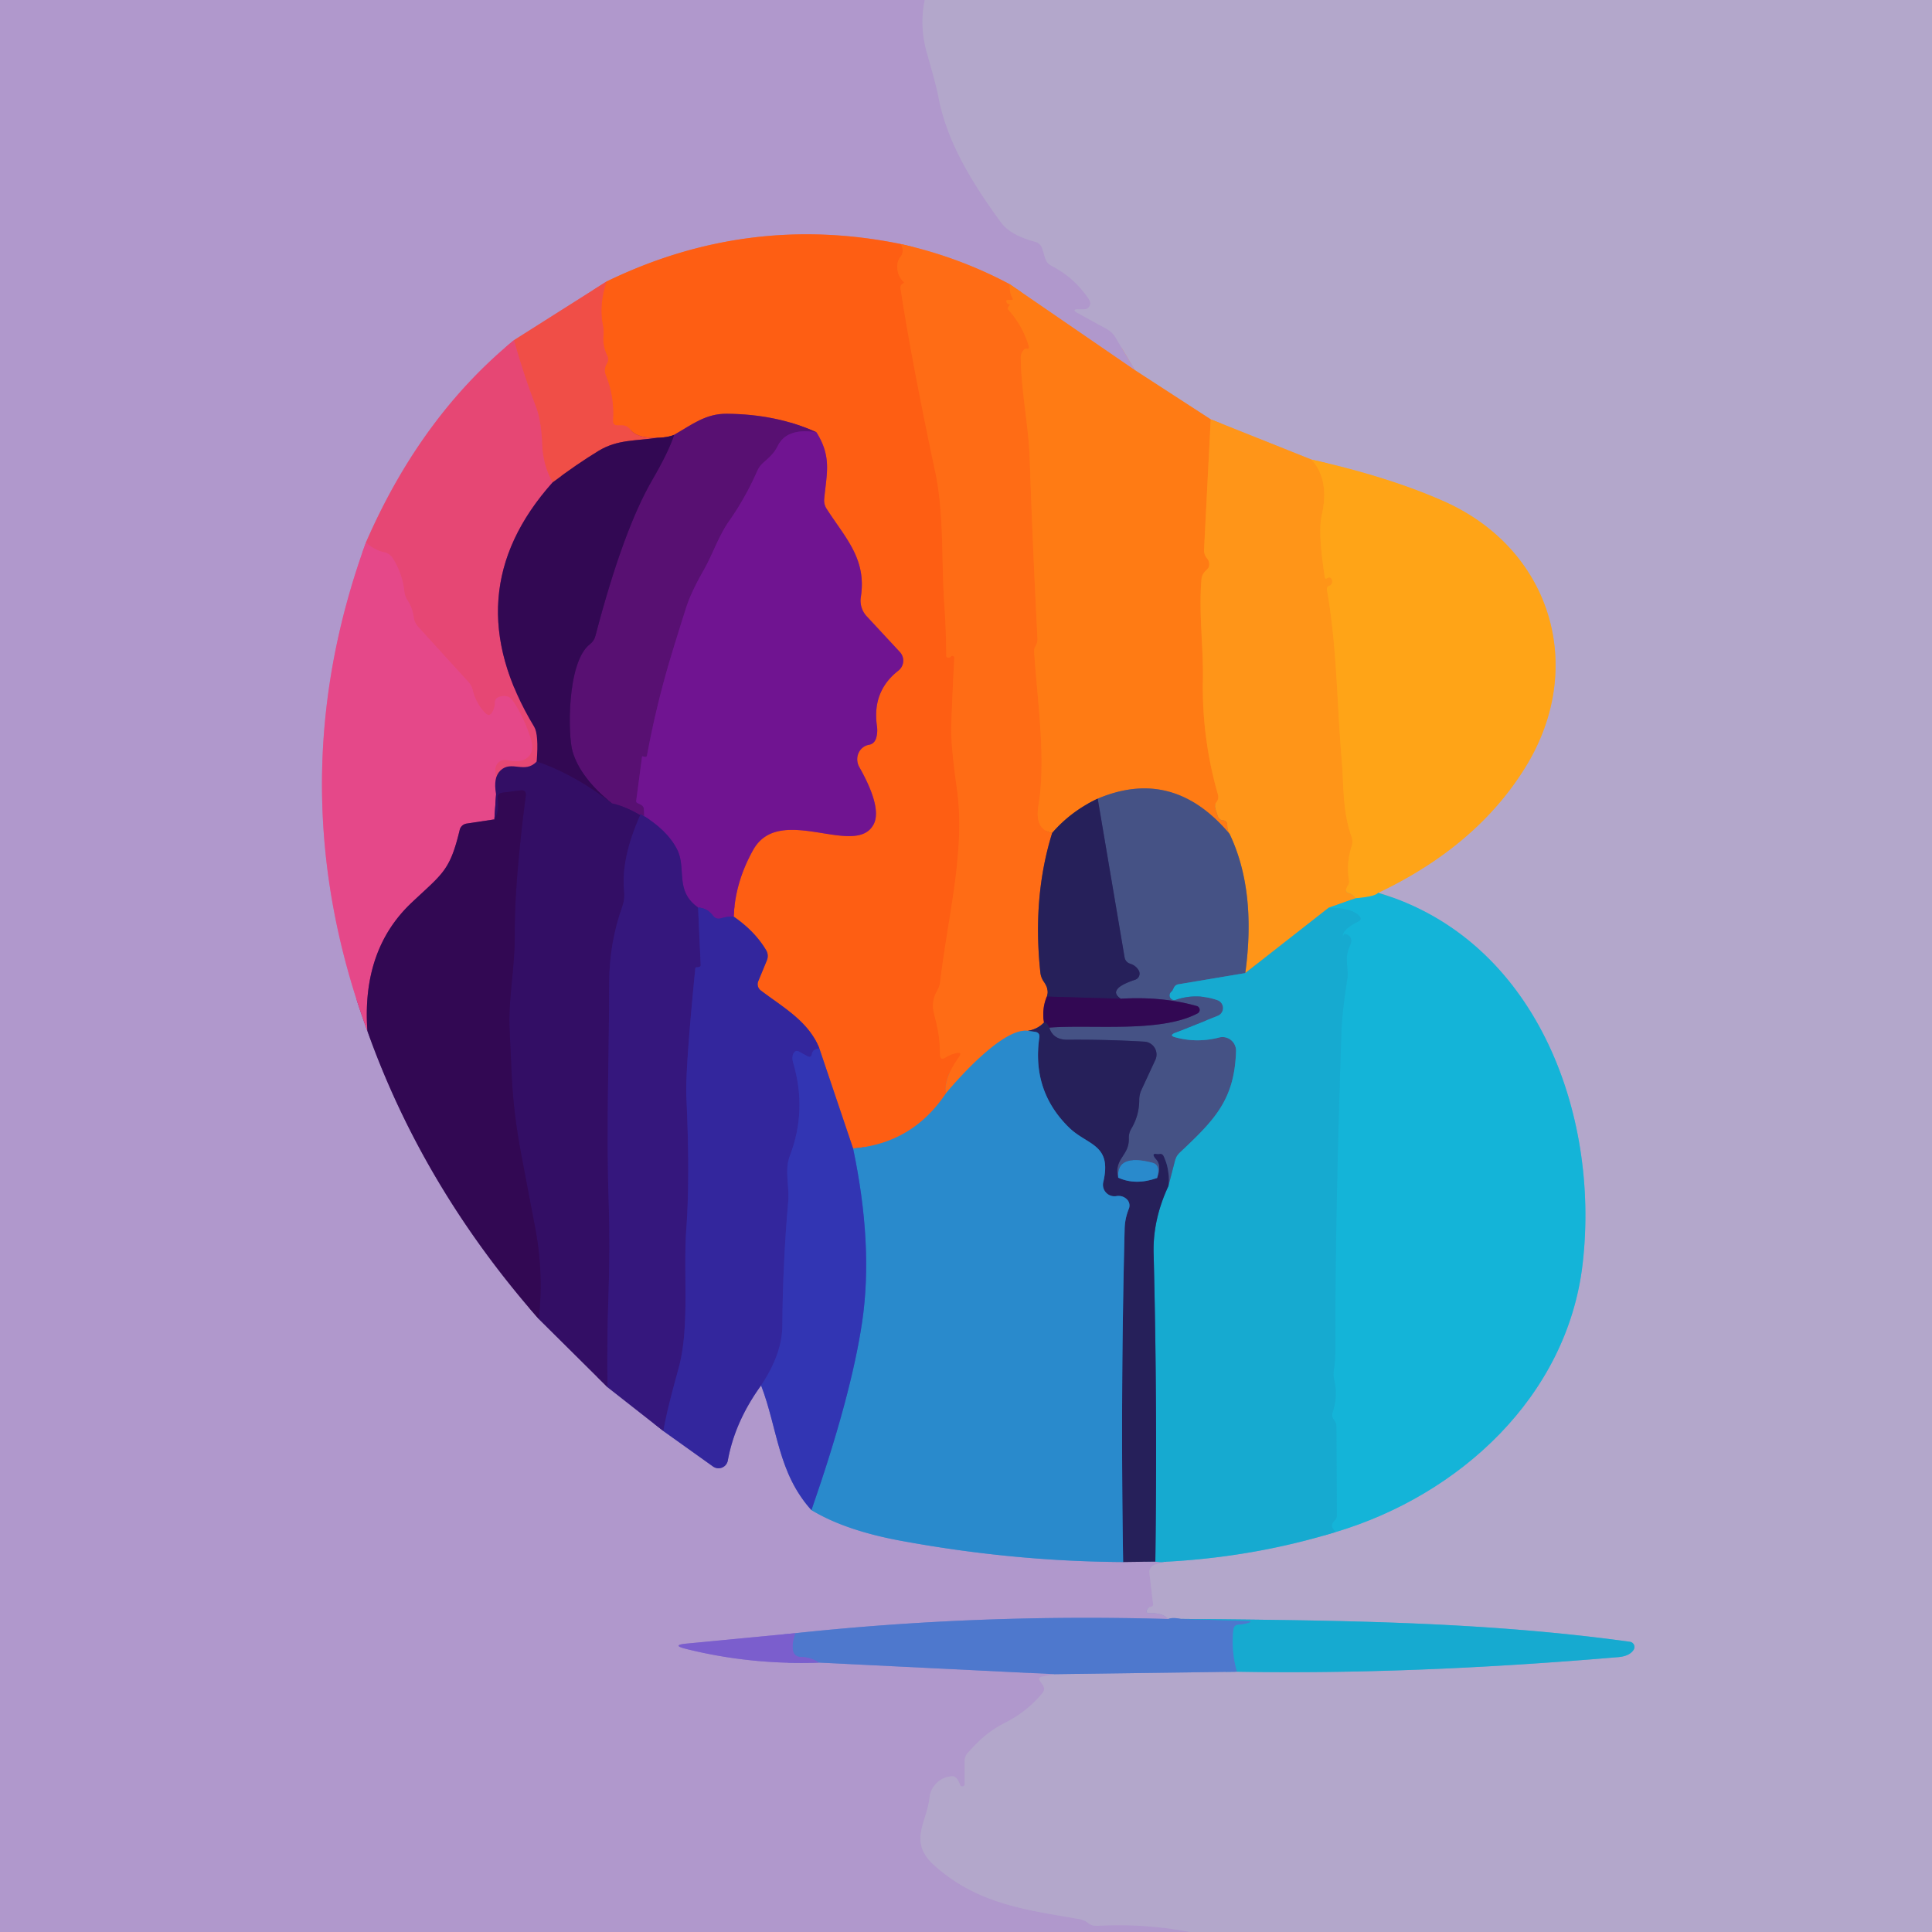 <svg viewBox="0.00 0.00 180.00 180.00" version="1.1" xmlns="http://www.w3.org/2000/svg">
<g stroke-linecap="butt" fill="none" stroke-width="2.00">
<path d="M 86.16 0.00
  Q 85.64 2.46 86.39 5.04
  Q 87.22 7.91 87.44 9.06
  C 88.23 13.23 90.59 17.07 93.27 20.73
  Q 94.13 21.90 96.43 22.52
  Q 96.95 22.66 97.11 23.17
  L 97.38 24.06
  Q 97.53 24.54 97.98 24.77
  Q 100.15 25.89 101.49 27.94
  A 0.57 0.57 0.0 0 1 101.02 28.82
  L 100.48 28.82
  Q 99.79 28.82 100.40 29.16
  L 103.13 30.66
  Q 103.64 30.94 103.94 31.45
  L 105.74 34.49" stroke="#b2a0cc"></path>
<path d="M 105.74 34.49
  L 94.09 26.49" stroke="#d88a70"></path>
<path d="M 94.09 26.49
  Q 89.34 23.95 83.94 22.74" stroke="#d88271"></path>
<path d="M 83.94 22.74
  Q 69.68 19.83 56.51 26.23" stroke="#d77b70"></path>
<path d="M 56.51 26.23
  L 47.89 31.69" stroke="#d0738a"></path>
<path d="M 47.89 31.69
  Q 39.19 38.83 34.09 50.55" stroke="#cb70a0"></path>
<path d="M 34.09 50.55
  Q 25.84 73.24 34.23 96.06" stroke="#cb70ab"></path>
<path d="M 34.23 96.06
  Q 39.41 110.61 50.19 122.88" stroke="#715090"></path>
<path d="M 50.19 122.88
  L 56.60 129.24" stroke="#725399"></path>
<path d="M 56.60 129.24
  L 61.81 133.33" stroke="#7358a5"></path>
<path d="M 61.81 133.33
  L 66.43 136.63
  A 0.88 0.88 0.0 0 0 67.81 136.07
  Q 68.47 132.44 70.91 129.08" stroke="#725fb5"></path>
<path d="M 70.91 129.08
  C 72.46 133.12 72.48 137.26 75.60 140.69" stroke="#7167c0"></path>
<path d="M 75.60 140.69
  Q 78.75 142.60 83.99 143.56
  Q 94.42 145.48 104.64 145.53" stroke="#6d91cc"></path>
<path d="M 104.64 145.53
  L 107.64 145.49" stroke="#6b5c93"></path>
<path d="M 107.64 145.49
  Q 108.24 145.60 108.48 145.51" stroke="#63a1ce"></path>
<path d="M 108.48 145.51
  L 107.61 145.77
  A 0.74 0.74 0.0 0 0 107.09 146.56
  L 107.43 149.41
  Q 107.46 149.67 107.21 149.71
  Q 106.97 149.76 106.88 149.94
  Q 106.69 150.32 107.12 150.30
  Q 108.30 150.25 108.84 150.84" stroke="#b2a0cc"></path>
<path d="M 108.84 150.84
  Q 91.24 150.33 74.10 152.16" stroke="#7f88cd"></path>
<path d="M 74.10 152.16
  L 63.97 153.13
  Q 62.49 153.27 63.94 153.63
  Q 69.92 155.12 76.30 154.90" stroke="#967bcd"></path>
<path d="M 76.30 154.90
  L 98.21 155.98" stroke="#7f88cd"></path>
<path d="M 98.21 155.98
  L 97.09 156.21
  Q 96.66 156.30 96.92 156.65
  L 97.13 156.95
  Q 97.44 157.37 97.10 157.77
  Q 95.70 159.45 93.77 160.44
  C 92.13 161.28 91.31 162.05 90.17 163.31
  Q 89.88 163.63 89.88 164.06
  L 89.88 166.21
  A 0.23 0.22 35.7 0 1 89.44 166.28
  Q 89.15 165.47 88.71 165.49
  A 2.24 2.23 1.3 0 0 86.60 167.50
  C 86.35 169.82 84.59 171.60 87.06 173.80
  C 91.07 177.39 95.52 177.92 100.58 178.80
  Q 101.03 178.88 101.39 179.17
  Q 101.74 179.45 102.26 179.42
  Q 106.61 179.18 110.88 180.00" stroke="#b2a0cc"></path>
<path d="M 98.21 155.98
  L 115.25 155.75" stroke="#8190cc"></path>
<path d="M 115.25 155.75
  Q 131.43 156.04 150.77 154.39
  Q 151.82 154.30 152.20 153.71
  A 0.49 0.49 0.0 0 0 151.85 152.96
  C 137.88 151.03 124.09 150.97 110.03 150.83" stroke="#65a9ce"></path>
<path d="M 110.03 150.83
  Q 109.22 150.67 108.84 150.84" stroke="#8190cc"></path>
<path d="M 108.48 145.51
  Q 116.75 145.09 124.43 142.74" stroke="#65a9ce"></path>
<path d="M 124.43 142.74
  C 135.96 139.30 146.02 130.11 147.45 117.75
  C 149.08 103.67 143.04 87.53 128.41 83.18" stroke="#64aed2"></path>
<path d="M 128.41 83.18
  Q 137.64 78.79 142.16 71.41
  C 147.87 62.09 144.47 51.11 134.51 46.70
  Q 129.39 44.43 122.19 42.82" stroke="#d9a671"></path>
<path d="M 122.19 42.82
  L 112.80 39.07" stroke="#d99e72"></path>
<path d="M 112.80 39.07
  L 105.74 34.49" stroke="#d99170"></path>
<path d="M 83.94 22.74
  Q 84.28 23.45 83.90 23.92
  Q 83.62 24.28 83.60 24.73
  Q 83.57 25.68 84.19 26.27
  Q 84.27 26.35 84.17 26.39
  Q 84.03 26.46 83.95 26.58
  Q 83.87 26.70 83.91 26.93
  Q 84.91 33.50 87.14 44.00
  C 87.98 47.98 87.69 52.25 87.98 56.32
  Q 88.15 58.71 88.16 61.10
  Q 88.16 61.21 88.26 61.25
  Q 88.47 61.31 88.59 61.17
  A 0.18 0.18 0.0 0 1 88.91 61.30
  Q 88.74 64.40 88.63 67.51
  Q 88.56 69.34 89.15 73.47
  C 89.98 79.26 88.27 85.58 87.61 91.38
  A 2.43 2.31 -28.8 0 1 87.32 92.29
  Q 86.74 93.28 87.00 94.35
  C 87.47 96.22 87.54 96.68 87.58 98.24
  Q 87.59 98.84 88.10 98.52
  Q 88.53 98.25 89.06 98.12
  Q 89.71 97.96 89.33 98.51
  Q 87.87 100.57 88.15 101.84" stroke="#ff6514"></path>
<path d="M 88.15 101.84
  Q 85.02 106.55 79.48 107.00" stroke="#947470"></path>
<path d="M 79.48 107.00
  L 76.34 97.69" stroke="#984a63"></path>
<path d="M 76.34 97.69
  C 75.35 95.15 72.94 93.85 70.87 92.27
  A 0.73 0.72 -60.6 0 1 70.64 91.43
  L 71.45 89.47
  A 1.06 1.05 -49.6 0 0 71.38 88.53
  Q 70.33 86.76 68.36 85.40" stroke="#994258"></path>
<path d="M 68.36 85.40
  Q 68.48 82.20 70.18 79.17
  C 72.65 74.79 79.73 79.99 81.40 76.79
  C 82.13 75.37 80.79 72.76 80.06 71.47
  A 1.42 1.35 69.8 0 1 80.96 69.39
  Q 81.49 69.30 81.65 68.69
  Q 81.78 68.17 81.70 67.63
  Q 81.24 64.40 83.70 62.48
  A 1.18 1.18 0.0 0 0 83.84 60.75
  L 80.75 57.42
  A 2.14 2.14 0.0 0 1 80.20 55.63
  C 80.76 52.06 78.76 50.13 77.01 47.40
  Q 76.74 46.97 76.79 46.47
  C 77.02 44.07 77.50 42.56 76.06 40.27" stroke="#b73952"></path>
<path d="M 76.06 40.27
  Q 72.37 38.59 67.72 38.55
  C 65.74 38.53 64.48 39.56 62.81 40.51" stroke="#ab3743"></path>
<path d="M 62.81 40.51
  Q 62.22 40.77 61.27 40.78" stroke="#983333"></path>
<path d="M 61.27 40.78
  Q 59.36 40.86 58.72 40.02
  Q 58.43 39.63 57.95 39.63
  L 57.53 39.63
  Q 57.08 39.63 57.11 39.17
  Q 57.26 36.96 56.43 34.93
  Q 56.27 34.54 56.41 34.14
  Q 56.46 34.00 56.54 33.87
  Q 56.76 33.52 56.58 33.15
  Q 56.13 32.24 56.22 31.27
  Q 56.27 30.79 56.17 30.32
  Q 55.78 28.43 56.51 26.23" stroke="#f7562d"></path>
<path d="M 94.09 26.49
  Q 94.03 27.26 94.35 27.81
  A 0.09 0.09 0.0 0 1 94.27 27.95
  Q 94.11 27.95 93.95 27.95
  Q 93.65 27.95 93.81 28.21
  Q 93.87 28.32 94.02 28.35
  Q 94.13 28.36 94.06 28.44
  Q 93.97 28.54 93.91 28.66
  Q 93.86 28.77 93.94 28.85
  Q 95.27 30.33 95.85 32.25
  Q 95.93 32.53 95.64 32.49
  Q 95.47 32.47 95.36 32.62
  A 1.29 0.71 -39.8 0 0 95.10 33.29
  C 95.14 36.44 95.83 39.73 95.93 42.58
  Q 96.22 51.05 96.66 59.50
  Q 96.68 59.87 96.48 60.19
  A 0.88 0.81 -32.8 0 0 96.35 60.70
  C 96.63 65.17 97.48 70.66 96.75 75.03
  Q 96.37 77.29 98.03 77.60" stroke="#ff7415"></path>
<path d="M 98.03 77.60
  Q 96.17 83.58 96.93 90.62
  Q 96.98 91.07 97.24 91.45
  Q 97.79 92.23 97.53 92.85" stroke="#934638"></path>
<path d="M 97.53 92.85
  Q 97.05 94.00 97.27 95.26" stroke="#993a34"></path>
<path d="M 97.27 95.26
  Q 96.69 95.88 95.77 96.04" stroke="#934638"></path>
<path d="M 95.77 96.04
  C 93.57 95.75 89.63 100.08 88.15 101.84" stroke="#947b71"></path>
<path d="M 61.27 40.78
  C 59.22 41.10 57.56 40.92 55.76 42.01
  Q 53.71 43.26 51.49 44.94" stroke="#912b4d"></path>
<path d="M 51.49 44.94
  Q 50.59 43.39 50.51 41.41
  Q 50.43 39.23 49.95 37.95
  Q 48.71 34.71 47.89 31.69" stroke="#eb4b5e"></path>
<path d="M 112.80 39.07
  L 112.18 51.20
  Q 112.16 51.67 112.46 52.03
  Q 112.71 52.32 112.65 52.72
  Q 112.63 52.86 112.52 52.98
  Q 112.41 53.10 112.30 53.21
  A 1.22 1.19 71.0 0 0 111.94 53.97
  C 111.67 57.11 112.13 60.29 112.07 63.36
  Q 111.97 68.77 113.47 74.01
  Q 113.59 74.42 113.32 74.75
  Q 113.13 75.00 113.24 75.36
  A 1.13 0.04 73.8 0 0 113.50 76.14
  Q 113.63 76.40 113.93 76.43
  Q 114.34 76.46 114.34 76.87
  Q 114.34 77.36 114.56 77.70" stroke="#ff8816"></path>
<path d="M 114.56 77.70
  Q 109.31 71.44 102.27 74.41" stroke="#a2674d"></path>
<path d="M 102.27 74.41
  Q 99.78 75.58 98.03 77.60" stroke="#934e37"></path>
<path d="M 51.49 44.94
  Q 42.25 55.28 49.77 67.72
  Q 50.20 68.44 50.00 70.95" stroke="#8c2864"></path>
<path d="M 50.00 70.95
  C 48.90 72.13 47.65 70.80 46.63 71.78
  Q 45.93 72.44 46.22 73.99" stroke="#8d2b6d"></path>
<path d="M 46.22 73.99
  L 46.15 71.71
  A 0.89 0.89 0.0 0 1 47.23 70.82
  Q 48.78 71.16 49.36 70.34
  Q 49.78 69.75 49.39 68.63
  Q 48.66 66.52 47.74 65.25
  Q 47.30 64.65 46.48 64.94
  Q 46.11 65.08 46.11 65.48
  Q 46.10 65.92 45.88 66.33
  Q 45.60 66.83 45.20 66.42
  Q 44.34 65.53 44.05 64.32
  Q 43.95 63.88 43.65 63.55
  L 38.97 58.41
  Q 38.61 58.02 38.54 57.49
  Q 38.42 56.61 37.98 55.95
  Q 37.72 55.56 37.67 55.10
  Q 37.49 53.44 36.60 52.02
  Q 36.31 51.56 35.78 51.45
  Q 34.90 51.26 34.09 50.55" stroke="#e6487f"></path>
<path d="M 76.06 40.27
  Q 73.29 39.84 72.46 41.55
  C 72.11 42.26 71.63 42.65 71.09 43.13
  Q 70.74 43.45 70.55 43.88
  Q 69.46 46.37 67.90 48.59
  C 66.93 49.98 66.40 51.65 65.55 53.14
  Q 64.38 55.19 63.93 56.60
  Q 63.26 58.70 62.62 60.80
  Q 61.18 65.52 60.28 70.38
  Q 60.26 70.51 60.15 70.52
  Q 60.08 70.53 60.04 70.51
  Q 59.83 70.44 59.82 70.49
  L 59.27 74.64
  Q 59.25 74.76 59.37 74.82
  Q 59.55 74.90 59.71 74.99
  Q 59.98 75.14 59.99 75.44
  L 60.01 76.17" stroke="#641282"></path>
<path d="M 60.01 76.17
  Q 58.36 75.13 57.01 74.85" stroke="#460f6c"></path>
<path d="M 57.01 74.85
  Q 54.07 72.49 53.34 70.00
  C 52.91 68.55 52.79 61.69 54.96 60.02
  Q 55.36 59.71 55.48 59.22
  Q 58.05 49.41 60.75 44.75
  Q 62.32 42.05 62.81 40.51" stroke="#450c63"></path>
<path d="M 122.19 42.82
  Q 123.90 44.70 123.14 48.02
  Q 122.78 49.62 123.43 53.77
  Q 123.46 53.98 123.64 53.87
  Q 123.81 53.76 123.93 53.82
  Q 124.15 53.93 124.12 54.22
  Q 124.09 54.48 123.86 54.57
  Q 123.58 54.68 123.63 54.97
  C 124.58 60.31 124.55 65.61 125.02 70.99
  C 125.20 73.03 125.05 75.50 125.92 77.96
  A 1.37 1.34 -46.2 0 1 125.93 78.85
  Q 125.41 80.43 125.69 82.08
  Q 125.72 82.30 125.60 82.47
  Q 125.51 82.61 125.44 82.77
  Q 125.31 83.10 125.64 83.20
  Q 126.05 83.33 126.30 83.69" stroke="#ff9d18"></path>
<path d="M 126.30 83.69
  L 123.78 84.58" stroke="#8aa578"></path>
<path d="M 123.78 84.58
  L 116.02 90.66" stroke="#8ba074"></path>
<path d="M 116.02 90.66
  Q 117.07 82.96 114.56 77.70" stroke="#a2744f"></path>
<path d="M 68.36 85.40
  Q 67.90 85.35 67.19 85.55
  Q 66.72 85.69 66.42 85.30
  Q 65.91 84.62 65.04 84.55" stroke="#521d97"></path>
<path d="M 65.04 84.55
  C 62.83 82.99 63.98 80.91 63.09 79.15
  Q 62.15 77.29 59.69 75.85" stroke="#531687"></path>
<path d="M 59.69 75.85
  Q 59.85 76.01 60.01 76.17" stroke="#52117b"></path>
<path d="M 57.01 74.85
  Q 53.53 72.15 50.00 70.95" stroke="#330b5c"></path>
<path d="M 128.41 83.18
  Q 128.12 83.54 126.30 83.69" stroke="#8aac78"></path>
<path d="M 46.22 73.99
  L 46.06 76.34" stroke="#8c2b77"></path>
<path d="M 46.06 76.34
  L 43.48 76.73
  A 0.79 0.77 2.1 0 0 42.83 77.32
  C 41.91 81.16 41.23 81.38 38.36 84.09
  Q 33.69 88.49 34.23 96.06" stroke="#8c286e"></path>
<path d="M 59.69 75.85
  Q 57.83 79.97 58.15 83.06
  Q 58.22 83.76 57.99 84.43
  Q 56.77 87.84 56.76 91.50
  C 56.75 98.44 56.47 105.31 56.72 112.26
  Q 56.85 116.18 56.69 120.73
  Q 56.54 124.83 56.60 129.24" stroke="#341371"></path>
<path d="M 50.19 122.88
  Q 50.68 118.67 49.84 114.27
  Q 49.18 110.85 48.54 107.43
  Q 47.87 103.89 47.69 100.51
  Q 47.57 98.09 47.47 95.66
  C 47.37 92.99 47.98 90.08 47.96 87.00
  Q 47.92 82.42 48.98 74.13
  Q 49.05 73.56 48.48 73.64
  L 46.84 73.85
  Q 46.29 73.92 46.37 74.47
  Q 46.54 75.59 46.06 76.34" stroke="#330b5c"></path>
<path d="M 116.02 90.66
  L 109.82 91.70
  Q 109.47 91.75 109.34 92.09
  Q 109.27 92.26 109.10 92.42
  A 0.44 0.44 0.0 0 0 109.53 93.16
  Q 111.44 92.50 113.42 93.18
  A 0.78 0.78 0.0 0 1 113.46 94.64
  L 109.50 96.22
  Q 108.86 96.48 109.53 96.65
  Q 111.53 97.19 113.59 96.66
  A 1.27 1.26 83.6 0 1 115.16 97.92
  C 115.02 102.50 113.14 104.35 109.92 107.39
  A 1.66 1.61 76.5 0 0 109.46 108.17
  L 108.86 110.50" stroke="#2e7eab"></path>
<path d="M 108.86 110.50
  Q 109.01 108.91 108.40 107.71
  Q 108.29 107.49 108.04 107.51
  Q 107.90 107.53 107.75 107.51
  Q 107.20 107.43 107.73 108.04
  Q 108.24 108.62 107.80 109.75" stroke="#363970"></path>
<path d="M 107.80 109.75
  Q 108.15 108.53 107.37 108.33
  Q 104.00 107.45 104.18 109.72" stroke="#376ea9"></path>
<path d="M 104.18 109.72
  C 103.74 107.94 105.22 107.71 105.17 106.06
  Q 105.15 105.58 105.40 105.16
  Q 106.14 103.91 106.14 102.47
  Q 106.14 101.98 106.35 101.53
  L 107.64 98.75
  A 1.20 1.20 0.0 0 0 106.63 97.05
  Q 103.12 96.84 99.42 96.87
  C 98.58 96.87 97.99 96.51 97.76 95.74" stroke="#363970"></path>
<path d="M 97.76 95.74
  C 101.77 95.43 108.12 96.25 111.58 94.41
  A 0.37 0.37 0.0 0 0 111.50 93.73
  Q 108.28 92.82 104.42 93.05" stroke="#3c2d6c"></path>
<path d="M 104.42 93.05
  Q 103.08 92.17 105.76 91.28
  A 0.60 0.60 0.0 0 0 106.09 90.41
  Q 105.82 89.95 105.30 89.79
  Q 104.85 89.64 104.77 89.17
  L 102.27 74.41" stroke="#363970"></path>
<path d="M 104.42 93.05
  L 97.53 92.85" stroke="#2c1457"></path>
<path d="M 65.04 84.55
  L 65.28 89.91
  Q 65.28 90.02 65.18 90.07
  Q 65.08 90.12 64.91 90.12
  Q 64.79 90.12 64.78 90.23
  Q 63.83 99.78 63.95 102.25
  Q 64.30 109.73 63.94 114.53
  C 63.64 118.65 64.28 123.69 63.22 127.49
  Q 62.07 131.63 61.81 133.33" stroke="#341f8d"></path>
<path d="M 124.43 142.74
  Q 124.00 142.27 124.11 142.00
  Q 124.20 141.78 124.35 141.65
  Q 124.55 141.47 124.55 141.21
  L 124.51 132.93
  Q 124.50 132.55 124.26 132.26
  Q 124.03 131.97 124.17 131.53
  Q 124.66 130.04 124.30 128.55
  Q 124.19 128.10 124.27 127.64
  Q 124.42 126.75 124.42 125.26
  Q 124.36 114.72 124.97 96.25
  Q 125.04 94.22 125.52 91.23
  C 125.68 90.22 125.21 89.31 125.74 88.18
  Q 125.93 87.77 125.89 87.55
  Q 125.82 87.15 125.35 87.02
  Q 125.24 86.99 125.19 87.09
  Q 125.13 87.21 125.14 87.34
  Q 125.14 87.38 125.13 87.35
  Q 124.93 86.66 126.54 85.86
  Q 126.95 85.65 126.63 85.33
  Q 125.90 84.56 123.78 84.58" stroke="#15afd4"></path>
<path d="M 76.34 97.69
  Q 75.73 97.71 75.64 98.20
  Q 75.57 98.59 75.22 98.40
  L 74.48 97.99
  Q 74.11 97.78 73.92 98.16
  Q 73.75 98.50 73.90 99.02
  Q 75.21 103.46 73.59 107.68
  C 73.07 109.01 73.56 110.52 73.44 111.91
  Q 72.93 117.70 72.89 123.50
  Q 72.88 126.13 70.91 129.08" stroke="#332ea8"></path>
<path d="M 107.64 145.49
  Q 107.84 131.08 107.48 116.75
  Q 107.40 113.63 108.86 110.50" stroke="#1e6595"></path>
<path d="M 97.76 95.74
  Q 97.50 95.21 97.27 95.26" stroke="#2c1457"></path>
<path d="M 104.18 109.72
  Q 105.81 110.46 107.80 109.75" stroke="#285593"></path>
<path d="M 104.64 145.53
  Q 104.39 129.94 104.78 114.50
  Q 104.80 113.54 105.17 112.62
  A 0.81 0.79 -57.9 0 0 104.98 111.73
  Q 104.58 111.35 104.00 111.44
  A 1.07 1.07 0.0 0 1 102.79 110.13
  C 103.63 106.57 101.31 106.73 99.59 105.04
  Q 96.12 101.64 96.83 96.67
  Q 96.90 96.20 96.42 96.13
  L 95.77 96.04" stroke="#285593"></path>
<path d="M 75.60 140.69
  Q 79.32 129.99 80.33 123.12
  Q 81.37 116.00 79.48 107.00" stroke="#2e60c0"></path>
<path d="M 110.03 150.83
  L 116.19 151.02
  Q 116.86 151.04 116.22 151.23
  Q 115.85 151.34 115.44 151.36
  Q 114.96 151.38 114.91 151.86
  Q 114.70 153.85 115.25 155.75" stroke="#3291cf"></path>
<path d="M 76.30 154.90
  Q 75.49 154.37 74.54 154.37
  A 0.67 0.67 0.0 0 1 73.91 153.89
  Q 73.72 153.25 74.10 152.16" stroke="#656bcd"></path>
</g>
<path d="M 0.00 0.00
  L 86.16 0.00
  Q 85.64 2.46 86.39 5.04
  Q 87.22 7.91 87.44 9.06
  C 88.23 13.23 90.59 17.07 93.27 20.73
  Q 94.13 21.90 96.43 22.52
  Q 96.95 22.66 97.11 23.17
  L 97.38 24.06
  Q 97.53 24.54 97.98 24.77
  Q 100.15 25.89 101.49 27.94
  A 0.57 0.57 0.0 0 1 101.02 28.82
  L 100.48 28.82
  Q 99.79 28.82 100.40 29.16
  L 103.13 30.66
  Q 103.64 30.94 103.94 31.45
  L 105.74 34.49
  L 94.09 26.49
  Q 89.34 23.95 83.94 22.74
  Q 69.68 19.83 56.51 26.23
  L 47.89 31.69
  Q 39.19 38.83 34.09 50.55
  Q 25.84 73.24 34.23 96.06
  Q 39.41 110.61 50.19 122.88
  L 56.60 129.24
  L 61.81 133.33
  L 66.43 136.63
  A 0.88 0.88 0.0 0 0 67.81 136.07
  Q 68.47 132.44 70.91 129.08
  C 72.46 133.12 72.48 137.26 75.60 140.69
  Q 78.75 142.60 83.99 143.56
  Q 94.42 145.48 104.64 145.53
  L 107.64 145.49
  Q 108.24 145.60 108.48 145.51
  L 107.61 145.77
  A 0.74 0.74 0.0 0 0 107.09 146.56
  L 107.43 149.41
  Q 107.46 149.67 107.21 149.71
  Q 106.97 149.76 106.88 149.94
  Q 106.69 150.32 107.12 150.30
  Q 108.30 150.25 108.84 150.84
  Q 91.24 150.33 74.10 152.16
  L 63.97 153.13
  Q 62.49 153.27 63.94 153.63
  Q 69.92 155.12 76.30 154.90
  L 98.21 155.98
  L 97.09 156.21
  Q 96.66 156.30 96.92 156.65
  L 97.13 156.95
  Q 97.44 157.37 97.10 157.77
  Q 95.70 159.45 93.77 160.44
  C 92.13 161.28 91.31 162.05 90.17 163.31
  Q 89.88 163.63 89.88 164.06
  L 89.88 166.21
  A 0.23 0.22 35.7 0 1 89.44 166.28
  Q 89.15 165.47 88.71 165.49
  A 2.24 2.23 1.3 0 0 86.60 167.50
  C 86.35 169.82 84.59 171.60 87.06 173.80
  C 91.07 177.39 95.52 177.92 100.58 178.80
  Q 101.03 178.88 101.39 179.17
  Q 101.74 179.45 102.26 179.42
  Q 106.61 179.18 110.88 180.00
  L 0.00 180.00
  L 0.00 0.00
  Z" fill="#b098cc"></path>
<path d="M 86.16 0.00
  L 180.00 0.00
  L 180.00 180.00
  L 110.88 180.00
  Q 106.61 179.18 102.26 179.42
  Q 101.74 179.45 101.39 179.17
  Q 101.03 178.88 100.58 178.80
  C 95.52 177.92 91.07 177.39 87.06 173.80
  C 84.59 171.60 86.35 169.82 86.60 167.50
  A 2.24 2.23 1.3 0 1 88.71 165.49
  Q 89.15 165.47 89.44 166.28
  A 0.23 0.22 35.7 0 0 89.88 166.21
  L 89.88 164.06
  Q 89.88 163.63 90.17 163.31
  C 91.31 162.05 92.13 161.28 93.77 160.44
  Q 95.70 159.45 97.10 157.77
  Q 97.44 157.37 97.13 156.95
  L 96.92 156.65
  Q 96.66 156.30 97.09 156.21
  L 98.21 155.98
  L 115.25 155.75
  Q 131.43 156.04 150.77 154.39
  Q 151.82 154.30 152.20 153.71
  A 0.49 0.49 0.0 0 0 151.85 152.96
  C 137.88 151.03 124.09 150.97 110.03 150.83
  Q 109.22 150.67 108.84 150.84
  Q 108.30 150.25 107.12 150.30
  Q 106.69 150.32 106.88 149.94
  Q 106.97 149.76 107.21 149.71
  Q 107.46 149.67 107.43 149.41
  L 107.09 146.56
  A 0.74 0.74 0.0 0 1 107.61 145.77
  L 108.48 145.51
  Q 116.75 145.09 124.43 142.74
  C 135.96 139.30 146.02 130.11 147.45 117.75
  C 149.08 103.67 143.04 87.53 128.41 83.18
  Q 137.64 78.79 142.16 71.41
  C 147.87 62.09 144.47 51.11 134.51 46.70
  Q 129.39 44.43 122.19 42.82
  L 112.80 39.07
  L 105.74 34.49
  L 103.94 31.45
  Q 103.64 30.94 103.13 30.66
  L 100.40 29.16
  Q 99.79 28.82 100.48 28.82
  L 101.02 28.82
  A 0.57 0.57 0.0 0 0 101.49 27.94
  Q 100.15 25.89 97.98 24.77
  Q 97.53 24.54 97.38 24.06
  L 97.11 23.17
  Q 96.95 22.66 96.43 22.52
  Q 94.13 21.90 93.27 20.73
  C 90.59 17.07 88.23 13.23 87.44 9.06
  Q 87.22 7.91 86.39 5.04
  Q 85.64 2.46 86.16 0.00
  Z" fill="#b3a7cb"></path>
<path d="M 83.94 22.74
  Q 84.28 23.45 83.90 23.92
  Q 83.62 24.28 83.60 24.73
  Q 83.57 25.68 84.19 26.27
  Q 84.27 26.35 84.17 26.39
  Q 84.03 26.46 83.95 26.58
  Q 83.87 26.70 83.91 26.93
  Q 84.91 33.50 87.14 44.00
  C 87.98 47.98 87.69 52.25 87.98 56.32
  Q 88.15 58.71 88.16 61.10
  Q 88.16 61.21 88.26 61.25
  Q 88.47 61.31 88.59 61.17
  A 0.18 0.18 0.0 0 1 88.91 61.30
  Q 88.74 64.40 88.63 67.51
  Q 88.56 69.34 89.15 73.47
  C 89.98 79.26 88.27 85.58 87.61 91.38
  A 2.43 2.31 -28.8 0 1 87.32 92.29
  Q 86.74 93.28 87.00 94.35
  C 87.47 96.22 87.54 96.68 87.58 98.24
  Q 87.59 98.84 88.10 98.52
  Q 88.53 98.25 89.06 98.12
  Q 89.71 97.96 89.33 98.51
  Q 87.87 100.57 88.15 101.84
  Q 85.02 106.55 79.48 107.00
  L 76.34 97.69
  C 75.35 95.15 72.94 93.85 70.87 92.27
  A 0.73 0.72 -60.6 0 1 70.64 91.43
  L 71.45 89.47
  A 1.06 1.05 -49.6 0 0 71.38 88.53
  Q 70.33 86.76 68.36 85.40
  Q 68.48 82.20 70.18 79.17
  C 72.65 74.79 79.73 79.99 81.40 76.79
  C 82.13 75.37 80.79 72.76 80.06 71.47
  A 1.42 1.35 69.8 0 1 80.96 69.39
  Q 81.49 69.30 81.65 68.69
  Q 81.78 68.17 81.70 67.63
  Q 81.24 64.40 83.70 62.48
  A 1.18 1.18 0.0 0 0 83.84 60.75
  L 80.75 57.42
  A 2.14 2.14 0.0 0 1 80.20 55.63
  C 80.76 52.06 78.76 50.13 77.01 47.40
  Q 76.74 46.97 76.79 46.47
  C 77.02 44.07 77.50 42.56 76.06 40.27
  Q 72.37 38.59 67.72 38.55
  C 65.74 38.53 64.48 39.56 62.81 40.51
  Q 62.22 40.77 61.27 40.78
  Q 59.36 40.86 58.72 40.02
  Q 58.43 39.63 57.95 39.63
  L 57.53 39.63
  Q 57.08 39.63 57.11 39.17
  Q 57.26 36.96 56.43 34.93
  Q 56.27 34.54 56.41 34.14
  Q 56.46 34.00 56.54 33.87
  Q 56.76 33.52 56.58 33.15
  Q 56.13 32.24 56.22 31.27
  Q 56.27 30.79 56.17 30.32
  Q 55.78 28.43 56.51 26.23
  Q 69.68 19.83 83.94 22.74
  Z" fill="#fe5e13"></path>
<path d="M 83.94 22.74
  Q 89.34 23.95 94.09 26.49
  Q 94.03 27.26 94.35 27.81
  A 0.09 0.09 0.0 0 1 94.27 27.95
  Q 94.11 27.95 93.95 27.95
  Q 93.65 27.95 93.81 28.21
  Q 93.87 28.32 94.02 28.35
  Q 94.13 28.36 94.06 28.44
  Q 93.97 28.54 93.91 28.66
  Q 93.86 28.77 93.94 28.85
  Q 95.27 30.33 95.85 32.25
  Q 95.93 32.53 95.64 32.49
  Q 95.47 32.47 95.36 32.62
  A 1.29 0.71 -39.8 0 0 95.10 33.29
  C 95.14 36.44 95.83 39.73 95.93 42.58
  Q 96.22 51.05 96.66 59.50
  Q 96.68 59.87 96.48 60.19
  A 0.88 0.81 -32.8 0 0 96.35 60.70
  C 96.63 65.17 97.48 70.66 96.75 75.03
  Q 96.37 77.29 98.03 77.60
  Q 96.17 83.58 96.93 90.62
  Q 96.98 91.07 97.24 91.45
  Q 97.79 92.23 97.53 92.85
  Q 97.05 94.00 97.27 95.26
  Q 96.69 95.88 95.77 96.04
  C 93.57 95.75 89.63 100.08 88.15 101.84
  Q 87.87 100.57 89.33 98.51
  Q 89.71 97.96 89.06 98.12
  Q 88.53 98.25 88.10 98.52
  Q 87.59 98.84 87.58 98.24
  C 87.54 96.68 87.47 96.22 87.00 94.35
  Q 86.74 93.28 87.32 92.29
  A 2.43 2.31 -28.8 0 0 87.61 91.38
  C 88.27 85.58 89.98 79.26 89.15 73.47
  Q 88.56 69.34 88.63 67.51
  Q 88.74 64.40 88.91 61.30
  A 0.18 0.18 0.0 0 0 88.59 61.17
  Q 88.47 61.31 88.26 61.25
  Q 88.16 61.21 88.16 61.10
  Q 88.15 58.71 87.98 56.32
  C 87.69 52.25 87.98 47.98 87.14 44.00
  Q 84.91 33.50 83.91 26.93
  Q 83.87 26.70 83.95 26.58
  Q 84.03 26.46 84.17 26.39
  Q 84.27 26.35 84.19 26.27
  Q 83.57 25.68 83.60 24.73
  Q 83.62 24.28 83.90 23.92
  Q 84.28 23.45 83.94 22.74
  Z" fill="#ff6c15"></path>
<path d="M 56.51 26.23
  Q 55.78 28.43 56.17 30.32
  Q 56.27 30.79 56.22 31.27
  Q 56.13 32.24 56.58 33.15
  Q 56.76 33.52 56.54 33.87
  Q 56.46 34.00 56.41 34.14
  Q 56.27 34.54 56.43 34.93
  Q 57.26 36.96 57.11 39.17
  Q 57.08 39.63 57.53 39.63
  L 57.95 39.63
  Q 58.43 39.63 58.72 40.02
  Q 59.36 40.86 61.27 40.78
  C 59.22 41.10 57.56 40.92 55.76 42.01
  Q 53.71 43.26 51.49 44.94
  Q 50.59 43.39 50.51 41.41
  Q 50.43 39.23 49.95 37.95
  Q 48.71 34.71 47.89 31.69
  L 56.51 26.23
  Z" fill="#f04e47"></path>
<path d="M 94.09 26.49
  L 105.74 34.49
  L 112.80 39.07
  L 112.18 51.20
  Q 112.16 51.67 112.46 52.03
  Q 112.71 52.32 112.65 52.72
  Q 112.63 52.86 112.52 52.98
  Q 112.41 53.10 112.30 53.21
  A 1.22 1.19 71.0 0 0 111.94 53.97
  C 111.67 57.11 112.13 60.29 112.07 63.36
  Q 111.97 68.77 113.47 74.01
  Q 113.59 74.42 113.32 74.75
  Q 113.13 75.00 113.24 75.36
  A 1.13 0.04 73.8 0 0 113.50 76.14
  Q 113.63 76.40 113.93 76.43
  Q 114.34 76.46 114.34 76.87
  Q 114.34 77.36 114.56 77.70
  Q 109.31 71.44 102.27 74.41
  Q 99.78 75.58 98.03 77.60
  Q 96.37 77.29 96.75 75.03
  C 97.48 70.66 96.63 65.17 96.35 60.70
  A 0.88 0.81 -32.8 0 1 96.48 60.19
  Q 96.68 59.87 96.66 59.50
  Q 96.22 51.05 95.93 42.58
  C 95.83 39.73 95.14 36.44 95.10 33.29
  A 1.29 0.71 -39.8 0 1 95.36 32.62
  Q 95.47 32.47 95.64 32.49
  Q 95.93 32.53 95.85 32.25
  Q 95.27 30.33 93.94 28.85
  Q 93.86 28.77 93.91 28.66
  Q 93.97 28.54 94.06 28.44
  Q 94.13 28.36 94.02 28.35
  Q 93.87 28.32 93.81 28.21
  Q 93.65 27.95 93.95 27.95
  Q 94.11 27.95 94.27 27.95
  A 0.09 0.09 0.0 0 0 94.35 27.81
  Q 94.03 27.26 94.09 26.49
  Z" fill="#ff7b14"></path>
<path d="M 47.89 31.69
  Q 48.71 34.71 49.95 37.95
  Q 50.43 39.23 50.51 41.41
  Q 50.59 43.39 51.49 44.94
  Q 42.25 55.28 49.77 67.72
  Q 50.20 68.44 50.00 70.95
  C 48.90 72.13 47.65 70.80 46.63 71.78
  Q 45.93 72.44 46.22 73.99
  L 46.15 71.71
  A 0.89 0.89 0.0 0 1 47.23 70.82
  Q 48.78 71.16 49.36 70.34
  Q 49.78 69.75 49.39 68.63
  Q 48.66 66.52 47.74 65.25
  Q 47.30 64.65 46.48 64.94
  Q 46.11 65.08 46.11 65.48
  Q 46.10 65.92 45.88 66.33
  Q 45.60 66.83 45.20 66.42
  Q 44.34 65.53 44.05 64.32
  Q 43.95 63.88 43.65 63.55
  L 38.97 58.41
  Q 38.61 58.02 38.54 57.49
  Q 38.42 56.61 37.98 55.95
  Q 37.72 55.56 37.67 55.10
  Q 37.49 53.44 36.60 52.02
  Q 36.31 51.56 35.78 51.45
  Q 34.90 51.26 34.09 50.55
  Q 39.19 38.83 47.89 31.69
  Z" fill="#e64774"></path>
<path d="M 76.06 40.27
  Q 73.29 39.84 72.46 41.55
  C 72.11 42.26 71.63 42.65 71.09 43.13
  Q 70.74 43.45 70.55 43.88
  Q 69.46 46.37 67.90 48.59
  C 66.93 49.98 66.40 51.65 65.55 53.14
  Q 64.38 55.19 63.93 56.60
  Q 63.26 58.70 62.62 60.80
  Q 61.18 65.52 60.28 70.38
  Q 60.26 70.51 60.15 70.52
  Q 60.08 70.53 60.04 70.51
  Q 59.83 70.44 59.82 70.49
  L 59.27 74.64
  Q 59.25 74.76 59.37 74.82
  Q 59.55 74.90 59.71 74.99
  Q 59.98 75.14 59.99 75.44
  L 60.01 76.17
  Q 58.36 75.13 57.01 74.85
  Q 54.07 72.49 53.34 70.00
  C 52.91 68.55 52.79 61.69 54.96 60.02
  Q 55.36 59.71 55.48 59.22
  Q 58.05 49.41 60.75 44.75
  Q 62.32 42.05 62.81 40.51
  C 64.48 39.56 65.74 38.53 67.72 38.55
  Q 72.37 38.59 76.06 40.27
  Z" fill="#581072"></path>
<path d="M 112.80 39.07
  L 122.19 42.82
  Q 123.90 44.70 123.14 48.02
  Q 122.78 49.62 123.43 53.77
  Q 123.46 53.98 123.64 53.87
  Q 123.81 53.76 123.93 53.82
  Q 124.15 53.93 124.12 54.22
  Q 124.09 54.48 123.86 54.57
  Q 123.58 54.68 123.63 54.97
  C 124.58 60.31 124.55 65.61 125.02 70.99
  C 125.20 73.03 125.05 75.50 125.92 77.96
  A 1.37 1.34 -46.2 0 1 125.93 78.85
  Q 125.41 80.43 125.69 82.08
  Q 125.72 82.30 125.60 82.47
  Q 125.51 82.61 125.44 82.77
  Q 125.31 83.10 125.64 83.20
  Q 126.05 83.33 126.30 83.69
  L 123.78 84.58
  L 116.02 90.66
  Q 117.07 82.96 114.56 77.70
  Q 114.34 77.36 114.34 76.87
  Q 114.34 76.46 113.93 76.43
  Q 113.63 76.40 113.50 76.14
  A 1.13 0.04 73.8 0 1 113.24 75.36
  Q 113.13 75.00 113.32 74.75
  Q 113.59 74.42 113.47 74.01
  Q 111.97 68.77 112.07 63.36
  C 112.13 60.29 111.67 57.11 111.94 53.97
  A 1.22 1.19 71.0 0 1 112.30 53.21
  Q 112.41 53.10 112.52 52.98
  Q 112.63 52.86 112.65 52.72
  Q 112.71 52.32 112.46 52.03
  Q 112.16 51.67 112.18 51.20
  L 112.80 39.07
  Z" fill="#ff9518"></path>
<path d="M 76.06 40.27
  C 77.50 42.56 77.02 44.07 76.79 46.47
  Q 76.74 46.97 77.01 47.40
  C 78.76 50.13 80.76 52.06 80.20 55.63
  A 2.14 2.14 0.0 0 0 80.75 57.42
  L 83.84 60.75
  A 1.18 1.18 0.0 0 1 83.70 62.48
  Q 81.24 64.40 81.70 67.63
  Q 81.78 68.17 81.65 68.69
  Q 81.49 69.30 80.96 69.39
  A 1.42 1.35 69.8 0 0 80.06 71.47
  C 80.79 72.76 82.13 75.37 81.40 76.79
  C 79.73 79.99 72.65 74.79 70.18 79.17
  Q 68.48 82.20 68.36 85.40
  Q 67.90 85.35 67.19 85.55
  Q 66.72 85.69 66.42 85.30
  Q 65.91 84.62 65.04 84.55
  C 62.83 82.99 63.98 80.91 63.09 79.15
  Q 62.15 77.29 59.69 75.85
  Q 59.85 76.01 60.01 76.17
  L 59.99 75.44
  Q 59.98 75.14 59.71 74.99
  Q 59.55 74.90 59.37 74.82
  Q 59.25 74.76 59.27 74.64
  L 59.82 70.49
  Q 59.83 70.44 60.04 70.51
  Q 60.08 70.53 60.15 70.52
  Q 60.26 70.51 60.28 70.38
  Q 61.18 65.52 62.62 60.80
  Q 63.26 58.70 63.93 56.60
  Q 64.38 55.19 65.55 53.14
  C 66.40 51.65 66.93 49.98 67.90 48.59
  Q 69.46 46.37 70.55 43.88
  Q 70.74 43.45 71.09 43.13
  C 71.63 42.65 72.11 42.26 72.46 41.55
  Q 73.29 39.84 76.06 40.27
  Z" fill="#701491"></path>
<path d="M 62.81 40.51
  Q 62.32 42.05 60.75 44.75
  Q 58.05 49.41 55.48 59.22
  Q 55.36 59.71 54.96 60.02
  C 52.79 61.69 52.91 68.55 53.34 70.00
  Q 54.07 72.49 57.01 74.85
  Q 53.53 72.15 50.00 70.95
  Q 50.20 68.44 49.77 67.72
  Q 42.25 55.28 51.49 44.94
  Q 53.71 43.26 55.76 42.01
  C 57.56 40.92 59.22 41.10 61.27 40.78
  Q 62.22 40.77 62.81 40.51
  Z" fill="#320853"></path>
<path d="M 122.19 42.82
  Q 129.39 44.43 134.51 46.70
  C 144.47 51.11 147.87 62.09 142.16 71.41
  Q 137.64 78.79 128.41 83.18
  Q 128.12 83.54 126.30 83.69
  Q 126.05 83.33 125.64 83.20
  Q 125.31 83.10 125.44 82.77
  Q 125.51 82.61 125.60 82.47
  Q 125.72 82.30 125.69 82.08
  Q 125.41 80.43 125.93 78.85
  A 1.37 1.34 -46.2 0 0 125.92 77.96
  C 125.05 75.50 125.20 73.03 125.02 70.99
  C 124.55 65.61 124.58 60.31 123.63 54.97
  Q 123.58 54.68 123.86 54.57
  Q 124.09 54.48 124.12 54.22
  Q 124.15 53.93 123.93 53.82
  Q 123.81 53.76 123.64 53.87
  Q 123.46 53.98 123.43 53.77
  Q 122.78 49.62 123.14 48.02
  Q 123.90 44.70 122.19 42.82
  Z" fill="#ffa417"></path>
<path d="M 34.09 50.55
  Q 34.90 51.26 35.78 51.45
  Q 36.31 51.56 36.60 52.02
  Q 37.49 53.44 37.67 55.10
  Q 37.72 55.56 37.98 55.95
  Q 38.42 56.61 38.54 57.49
  Q 38.61 58.02 38.97 58.41
  L 43.65 63.55
  Q 43.95 63.88 44.05 64.32
  Q 44.34 65.53 45.20 66.42
  Q 45.60 66.83 45.88 66.33
  Q 46.10 65.92 46.11 65.48
  Q 46.11 65.08 46.48 64.94
  Q 47.30 64.65 47.74 65.25
  Q 48.66 66.52 49.39 68.63
  Q 49.78 69.75 49.36 70.34
  Q 48.78 71.16 47.23 70.82
  A 0.89 0.89 0.0 0 0 46.15 71.71
  L 46.22 73.99
  L 46.06 76.34
  L 43.48 76.73
  A 0.79 0.77 2.1 0 0 42.83 77.32
  C 41.91 81.16 41.23 81.38 38.36 84.09
  Q 33.69 88.49 34.23 96.06
  Q 25.84 73.24 34.09 50.55
  Z" fill="#e54889"></path>
<path d="M 50.00 70.95
  Q 53.53 72.15 57.01 74.85
  Q 58.36 75.13 60.01 76.17
  Q 59.85 76.01 59.69 75.85
  Q 57.83 79.97 58.15 83.06
  Q 58.22 83.76 57.99 84.43
  Q 56.77 87.84 56.76 91.50
  C 56.75 98.44 56.47 105.31 56.72 112.26
  Q 56.85 116.18 56.69 120.73
  Q 56.54 124.83 56.60 129.24
  L 50.19 122.88
  Q 50.68 118.67 49.84 114.27
  Q 49.18 110.85 48.54 107.43
  Q 47.87 103.89 47.69 100.51
  Q 47.57 98.09 47.47 95.66
  C 47.37 92.99 47.98 90.08 47.96 87.00
  Q 47.92 82.42 48.98 74.13
  Q 49.05 73.56 48.48 73.64
  L 46.84 73.85
  Q 46.29 73.92 46.37 74.47
  Q 46.54 75.59 46.06 76.34
  L 46.22 73.99
  Q 45.93 72.44 46.63 71.78
  C 47.65 70.80 48.90 72.13 50.00 70.95
  Z" fill="#330e65"></path>
<path d="M 114.56 77.70
  Q 117.07 82.96 116.02 90.66
  L 109.82 91.70
  Q 109.47 91.75 109.34 92.09
  Q 109.27 92.26 109.10 92.42
  A 0.44 0.44 0.0 0 0 109.53 93.16
  Q 111.44 92.50 113.42 93.18
  A 0.78 0.78 0.0 0 1 113.46 94.64
  L 109.50 96.22
  Q 108.86 96.48 109.53 96.65
  Q 111.53 97.19 113.59 96.66
  A 1.27 1.26 83.6 0 1 115.16 97.92
  C 115.02 102.50 113.14 104.35 109.92 107.39
  A 1.66 1.61 76.5 0 0 109.46 108.17
  L 108.86 110.50
  Q 109.01 108.91 108.40 107.71
  Q 108.29 107.49 108.04 107.51
  Q 107.90 107.53 107.75 107.51
  Q 107.20 107.43 107.73 108.04
  Q 108.24 108.62 107.80 109.75
  Q 108.15 108.53 107.37 108.33
  Q 104.00 107.45 104.18 109.72
  C 103.74 107.94 105.22 107.71 105.17 106.06
  Q 105.15 105.58 105.40 105.16
  Q 106.14 103.91 106.14 102.47
  Q 106.14 101.98 106.35 101.53
  L 107.64 98.75
  A 1.20 1.20 0.0 0 0 106.63 97.05
  Q 103.12 96.84 99.42 96.87
  C 98.58 96.87 97.99 96.51 97.76 95.74
  C 101.77 95.43 108.12 96.25 111.58 94.41
  A 0.37 0.37 0.0 0 0 111.50 93.73
  Q 108.28 92.82 104.42 93.05
  Q 103.08 92.17 105.76 91.28
  A 0.60 0.60 0.0 0 0 106.09 90.41
  Q 105.82 89.95 105.30 89.79
  Q 104.85 89.64 104.77 89.17
  L 102.27 74.41
  Q 109.31 71.44 114.56 77.70
  Z" fill="#455285"></path>
<path d="M 50.19 122.88
  Q 39.41 110.61 34.23 96.06
  Q 33.69 88.49 38.36 84.09
  C 41.23 81.38 41.91 81.16 42.83 77.32
  A 0.79 0.77 2.1 0 1 43.48 76.73
  L 46.06 76.34
  Q 46.54 75.59 46.37 74.47
  Q 46.29 73.92 46.84 73.85
  L 48.48 73.64
  Q 49.05 73.56 48.98 74.13
  Q 47.92 82.42 47.96 87.00
  C 47.98 90.08 47.37 92.99 47.47 95.66
  Q 47.57 98.09 47.69 100.51
  Q 47.87 103.89 48.54 107.43
  Q 49.18 110.85 49.84 114.27
  Q 50.68 118.67 50.19 122.88
  Z" fill="#320853"></path>
<path d="M 102.27 74.41
  L 104.77 89.17
  Q 104.85 89.64 105.30 89.79
  Q 105.82 89.95 106.09 90.41
  A 0.60 0.60 0.0 0 1 105.76 91.28
  Q 103.08 92.17 104.42 93.05
  L 97.53 92.85
  Q 97.79 92.23 97.24 91.45
  Q 96.98 91.07 96.93 90.62
  Q 96.17 83.58 98.03 77.60
  Q 99.78 75.58 102.27 74.41
  Z" fill="#26205a"></path>
<path d="M 59.69 75.85
  Q 62.15 77.29 63.09 79.15
  C 63.98 80.91 62.83 82.99 65.04 84.55
  L 65.28 89.91
  Q 65.28 90.02 65.18 90.07
  Q 65.08 90.12 64.91 90.12
  Q 64.79 90.12 64.78 90.23
  Q 63.83 99.78 63.95 102.25
  Q 64.30 109.73 63.94 114.53
  C 63.64 118.65 64.28 123.69 63.22 127.49
  Q 62.07 131.63 61.81 133.33
  L 56.60 129.24
  Q 56.54 124.83 56.69 120.73
  Q 56.85 116.18 56.72 112.26
  C 56.47 105.31 56.75 98.44 56.76 91.50
  Q 56.77 87.84 57.99 84.43
  Q 58.22 83.76 58.15 83.06
  Q 57.83 79.97 59.69 75.85
  Z" fill="#35177d"></path>
<path d="M 128.41 83.18
  C 143.04 87.53 149.08 103.67 147.45 117.75
  C 146.02 130.11 135.96 139.30 124.43 142.74
  Q 124.00 142.27 124.11 142.00
  Q 124.20 141.78 124.35 141.65
  Q 124.55 141.47 124.55 141.21
  L 124.51 132.93
  Q 124.50 132.55 124.26 132.26
  Q 124.03 131.97 124.17 131.53
  Q 124.66 130.04 124.30 128.55
  Q 124.19 128.10 124.27 127.64
  Q 124.42 126.75 124.42 125.26
  Q 124.36 114.72 124.97 96.25
  Q 125.04 94.22 125.52 91.23
  C 125.68 90.22 125.21 89.31 125.74 88.18
  Q 125.93 87.77 125.89 87.55
  Q 125.82 87.15 125.35 87.02
  Q 125.24 86.99 125.19 87.09
  Q 125.13 87.21 125.14 87.34
  Q 125.14 87.38 125.13 87.35
  Q 124.93 86.66 126.54 85.86
  Q 126.95 85.65 126.63 85.33
  Q 125.90 84.56 123.78 84.58
  L 126.30 83.69
  Q 128.12 83.54 128.41 83.18
  Z" fill="#14b4d8"></path>
<path d="M 65.04 84.55
  Q 65.91 84.62 66.42 85.30
  Q 66.72 85.69 67.19 85.55
  Q 67.90 85.35 68.36 85.40
  Q 70.33 86.76 71.38 88.53
  A 1.06 1.05 -49.6 0 1 71.45 89.47
  L 70.64 91.43
  A 0.73 0.72 -60.6 0 0 70.87 92.27
  C 72.94 93.85 75.35 95.15 76.34 97.69
  Q 75.73 97.71 75.64 98.20
  Q 75.57 98.59 75.22 98.40
  L 74.48 97.99
  Q 74.11 97.78 73.92 98.16
  Q 73.75 98.50 73.90 99.02
  Q 75.21 103.46 73.59 107.68
  C 73.07 109.01 73.56 110.52 73.44 111.91
  Q 72.93 117.70 72.89 123.50
  Q 72.88 126.13 70.91 129.08
  Q 68.47 132.44 67.81 136.07
  A 0.88 0.88 0.0 0 1 66.43 136.63
  L 61.81 133.33
  Q 62.07 131.63 63.22 127.49
  C 64.28 123.69 63.64 118.65 63.94 114.53
  Q 64.30 109.73 63.95 102.25
  Q 63.83 99.78 64.78 90.23
  Q 64.79 90.12 64.91 90.12
  Q 65.08 90.12 65.18 90.07
  Q 65.28 90.02 65.28 89.91
  L 65.04 84.55
  Z" fill="#33269d"></path>
<path d="M 123.78 84.58
  Q 125.90 84.56 126.63 85.33
  Q 126.95 85.65 126.54 85.86
  Q 124.93 86.66 125.13 87.35
  Q 125.14 87.38 125.14 87.34
  Q 125.13 87.21 125.19 87.09
  Q 125.24 86.99 125.35 87.02
  Q 125.82 87.15 125.89 87.55
  Q 125.93 87.77 125.74 88.18
  C 125.21 89.31 125.68 90.22 125.52 91.23
  Q 125.04 94.22 124.97 96.25
  Q 124.36 114.72 124.42 125.26
  Q 124.42 126.75 124.27 127.64
  Q 124.19 128.10 124.30 128.55
  Q 124.66 130.04 124.17 131.53
  Q 124.03 131.97 124.26 132.26
  Q 124.50 132.55 124.51 132.93
  L 124.55 141.21
  Q 124.55 141.47 124.35 141.65
  Q 124.20 141.78 124.11 142.00
  Q 124.00 142.27 124.43 142.74
  Q 116.75 145.09 108.48 145.51
  Q 108.24 145.60 107.64 145.49
  Q 107.84 131.08 107.48 116.75
  Q 107.40 113.63 108.86 110.50
  L 109.46 108.17
  A 1.66 1.61 76.5 0 1 109.92 107.39
  C 113.14 104.35 115.02 102.50 115.16 97.92
  A 1.27 1.26 83.6 0 0 113.59 96.66
  Q 111.53 97.19 109.53 96.65
  Q 108.86 96.48 109.50 96.22
  L 113.46 94.64
  A 0.78 0.78 0.0 0 0 113.42 93.18
  Q 111.44 92.50 109.53 93.16
  A 0.44 0.44 0.0 0 1 109.10 92.42
  Q 109.27 92.26 109.34 92.09
  Q 109.47 91.75 109.82 91.70
  L 116.02 90.66
  L 123.78 84.58
  Z" fill="#16aad0"></path>
<path d="M 104.42 93.05
  Q 108.28 92.82 111.50 93.73
  A 0.37 0.37 0.0 0 1 111.58 94.41
  C 108.12 96.25 101.77 95.43 97.76 95.74
  Q 97.50 95.21 97.27 95.26
  Q 97.05 94.00 97.53 92.85
  L 104.42 93.05
  Z" fill="#320853"></path>
<path d="M 97.27 95.26
  Q 97.50 95.21 97.76 95.74
  C 97.99 96.51 98.58 96.87 99.42 96.87
  Q 103.12 96.84 106.63 97.05
  A 1.20 1.20 0.0 0 1 107.64 98.75
  L 106.35 101.53
  Q 106.14 101.98 106.14 102.47
  Q 106.14 103.91 105.40 105.16
  Q 105.15 105.58 105.17 106.06
  C 105.22 107.71 103.74 107.94 104.18 109.72
  Q 105.81 110.46 107.80 109.75
  Q 108.24 108.62 107.73 108.04
  Q 107.20 107.43 107.75 107.51
  Q 107.90 107.53 108.04 107.51
  Q 108.29 107.49 108.40 107.71
  Q 109.01 108.91 108.86 110.50
  Q 107.40 113.63 107.48 116.75
  Q 107.84 131.08 107.64 145.49
  L 104.64 145.53
  Q 104.39 129.94 104.78 114.50
  Q 104.80 113.54 105.17 112.62
  A 0.81 0.79 -57.9 0 0 104.98 111.73
  Q 104.58 111.35 104.00 111.44
  A 1.07 1.07 0.0 0 1 102.79 110.13
  C 103.63 106.57 101.31 106.73 99.59 105.04
  Q 96.12 101.64 96.83 96.67
  Q 96.90 96.20 96.42 96.13
  L 95.77 96.04
  Q 96.69 95.88 97.27 95.26
  Z" fill="#26205a"></path>
<path d="M 95.77 96.04
  L 96.42 96.13
  Q 96.90 96.20 96.83 96.67
  Q 96.12 101.64 99.59 105.04
  C 101.31 106.73 103.63 106.57 102.79 110.13
  A 1.07 1.07 0.0 0 0 104.00 111.44
  Q 104.58 111.35 104.98 111.73
  A 0.81 0.79 -57.9 0 1 105.17 112.62
  Q 104.80 113.54 104.78 114.50
  Q 104.39 129.94 104.64 145.53
  Q 94.42 145.48 83.99 143.56
  Q 78.75 142.60 75.60 140.69
  Q 79.32 129.99 80.33 123.12
  Q 81.37 116.00 79.48 107.00
  Q 85.02 106.55 88.15 101.84
  C 89.63 100.08 93.57 95.75 95.77 96.04
  Z" fill="#298acc"></path>
<path d="M 76.34 97.69
  L 79.48 107.00
  Q 81.37 116.00 80.33 123.12
  Q 79.32 129.99 75.60 140.69
  C 72.48 137.26 72.46 133.12 70.91 129.08
  Q 72.88 126.13 72.89 123.50
  Q 72.93 117.70 73.44 111.91
  C 73.56 110.52 73.07 109.01 73.59 107.68
  Q 75.21 103.46 73.90 99.02
  Q 73.75 98.50 73.92 98.16
  Q 74.11 97.78 74.48 97.99
  L 75.22 98.40
  Q 75.57 98.59 75.64 98.20
  Q 75.73 97.71 76.34 97.69
  Z" fill="#3235b3"></path>
<path d="M 107.80 109.75
  Q 105.81 110.46 104.18 109.72
  Q 104.00 107.45 107.37 108.33
  Q 108.15 108.53 107.80 109.75
  Z" fill="#298acc"></path>
<path d="M 108.84 150.84
  Q 109.22 150.67 110.03 150.83
  L 116.19 151.02
  Q 116.86 151.04 116.22 151.23
  Q 115.85 151.34 115.44 151.36
  Q 114.96 151.38 114.91 151.86
  Q 114.70 153.85 115.25 155.75
  L 98.21 155.98
  L 76.30 154.90
  Q 75.49 154.37 74.54 154.37
  A 0.67 0.67 0.0 0 1 73.91 153.89
  Q 73.72 153.25 74.10 152.16
  Q 91.24 150.33 108.84 150.84
  Z" fill="#4e78cd"></path>
<path d="M 110.03 150.83
  C 124.09 150.97 137.88 151.03 151.85 152.96
  A 0.49 0.49 0.0 0 1 152.20 153.71
  Q 151.82 154.30 150.77 154.39
  Q 131.43 156.04 115.25 155.75
  Q 114.70 153.85 114.91 151.86
  Q 114.96 151.38 115.44 151.36
  Q 115.85 151.34 116.22 151.23
  Q 116.86 151.04 116.19 151.02
  L 110.03 150.83
  Z" fill="#16aad0"></path>
<path d="M 74.10 152.16
  Q 73.72 153.25 73.91 153.89
  A 0.67 0.67 0.0 0 0 74.54 154.37
  Q 75.49 154.37 76.30 154.90
  Q 69.92 155.12 63.94 153.63
  Q 62.49 153.27 63.97 153.13
  L 74.10 152.16
  Z" fill="#7b5ecd"></path>
</svg>
